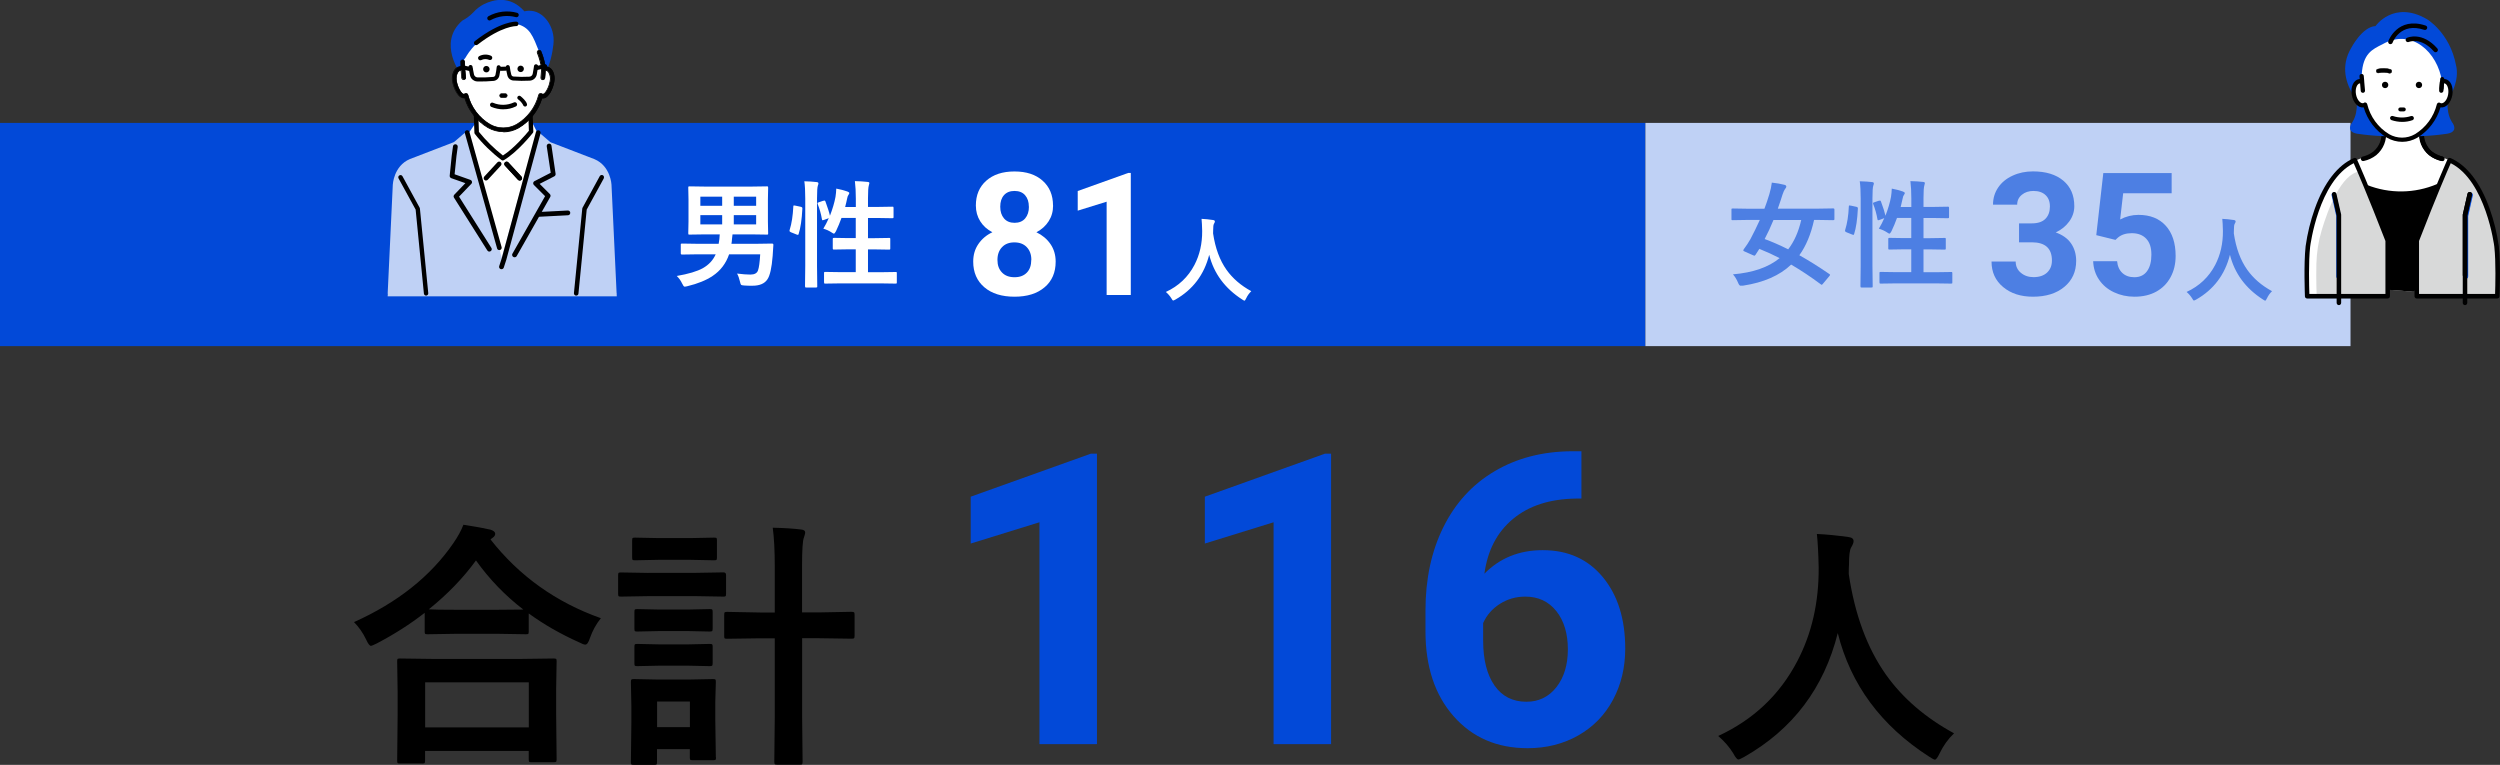 <?xml version="1.0" encoding="UTF-8"?>
<svg id="_レイヤー_2" data-name="レイヤー_2" xmlns="http://www.w3.org/2000/svg" viewBox="0 0 320.77 98.14">
  <rect x="0" y="0" width="320.77" height="98.14" fill="#333333" stroke="none"/>
  <defs>
    <style>
      .cls-1 {
        fill: #d8d9d9;
      }

      .cls-2 {
        fill: #4d7fe3;
      }

      .cls-3 {
        isolation: isolate;
      }

      .cls-4 {
        fill: #0249d8;
      }

      .cls-5 {
        fill: #fff;
      }

      .cls-6 {
        fill: #bfd1f5;
      }
    </style>
  </defs>
  <g id="_レイヤー_2-2" data-name="レイヤー_2">
    <g id="_40" class="cls-3">
      <g class="cls-3">
        <path d="M77.09,79.33c-.59.73-1.06,1.58-1.39,2.52-.18.57-.38.86-.6.86-.16,0-.43-.1-.79-.29-2.4-1.08-4.55-2.31-6.47-3.71v2.31c0,.17-.02.28-.06.31-.03.03-.13.05-.29.05l-3.74-.06h-5.15l-3.74.06c-.17,0-.28-.02-.32-.06-.03-.04-.05-.14-.05-.29v-2.4c-1.86,1.45-3.9,2.75-6.13,3.92-.44.22-.7.32-.76.32-.17,0-.38-.27-.63-.83-.41-.85-.93-1.59-1.55-2.22,5.59-2.51,9.84-5.89,12.75-10.13.58-.84,1.01-1.63,1.29-2.36,1.61.25,2.77.46,3.48.63.4.13.6.31.6.53,0,.19-.11.36-.32.5-.13.09-.22.16-.28.23,3.68,4.69,8.4,8.06,14.16,10.1ZM54.14,97.96h-2.82c-.17,0-.27-.02-.31-.06-.03-.04-.05-.14-.05-.29l.06-5.89v-2.86l-.06-4.01c0-.17.02-.28.06-.31s.14-.05.29-.05l4.55.06h10.62l4.53-.06c.19,0,.31.02.36.06.03.04.05.14.05.29l-.06,3.51v3.25l.06,5.84c0,.17-.03.27-.08.31-.04.03-.15.05-.31.05h-2.82c-.18,0-.29-.02-.32-.06s-.05-.14-.05-.29v-1.1h-13.3v1.26c0,.17-.03.28-.08.31-.04.03-.15.05-.32.05ZM54.55,87.55v5.78h13.3v-5.78h-13.3ZM55.02,78.18c.53.04,1.72.06,3.58.06h5.15l3.4-.03c-2.32-1.78-4.35-3.88-6.08-6.3-1.61,2.22-3.62,4.31-6.04,6.26Z"/>
        <path d="M83.2,73.5h6.08l3.56-.06c.22,0,.32.12.32.36v2.36c0,.18-.02.3-.07.34-.03.03-.12.05-.26.05l-3.56-.06h-6.08l-3.51.06c-.18,0-.29-.02-.32-.06-.03-.05-.05-.16-.05-.32v-2.36c0-.17.02-.27.06-.31.04-.03.15-.05.31-.05l3.51.06ZM91.87,97.18c0,.17-.02.28-.07.31-.04.03-.15.05-.31.05h-2.62c-.17,0-.28-.02-.31-.06-.03-.04-.05-.14-.05-.29v-1.07h-4.21v1.65c0,.18-.02.29-.06.32-.04.03-.15.05-.31.05h-2.57c-.19,0-.31-.02-.36-.06-.03-.04-.05-.15-.05-.31l.06-4.97v-2.19l-.06-3.11c0-.18.03-.29.08-.32.04-.03.15-.05.32-.05l3.01.06h4.08l3.04-.06c.18,0,.29.02.32.06.03.04.05.15.05.31l-.07,2.54v2.36l.07,4.77ZM84.47,69.04h4.14l2.99-.06c.19,0,.31.02.34.06.03.04.05.14.05.29v2.2c0,.17-.02.27-.06.31-.04.03-.15.05-.32.05l-2.99-.06h-4.14l-3.01.06c-.17,0-.27-.02-.31-.06-.03-.04-.05-.14-.05-.29v-2.2c0-.17.02-.28.06-.31s.14-.05.29-.05l3.01.06ZM84.59,78.21h3.67l2.78-.06c.19,0,.31.02.34.06.04.04.06.14.06.29v2.17c0,.17-.03.28-.08.31-.04.03-.15.05-.32.05l-2.78-.06h-3.67l-2.82.06c-.18,0-.29-.02-.32-.06s-.05-.14-.05-.29v-2.17c0-.17.02-.28.06-.31s.15-.05.31-.05l2.82.06ZM84.59,82.68h3.67l2.78-.06c.19,0,.31.02.34.06.04.04.06.14.06.29v2.14c0,.17-.03.28-.08.31-.04.03-.15.05-.32.05l-2.78-.06h-3.67l-2.82.06c-.18,0-.29-.02-.32-.06s-.05-.14-.05-.29v-2.14c0-.17.02-.27.06-.31.04-.03.15-.05.31-.05l2.82.06ZM88.52,90.01h-4.21v3.29h4.21v-3.29ZM99.14,67.71c1.48.03,2.69.11,3.64.23.36.03.53.16.53.37,0,.09-.02.2-.06.34-.05.16-.09.27-.1.32-.16.37-.24,1.59-.24,3.67v5.94h2.12l4.21-.08c.19,0,.31.03.36.08.03.04.05.15.05.32v2.69c0,.17-.03.27-.08.31-.04.03-.15.05-.32.05l-4.21-.06h-2.12v10.02l.06,5.79c0,.19-.02.31-.06.36-.03.03-.12.05-.26.05h-2.99c-.15,0-.24-.03-.27-.08-.03-.04-.05-.15-.05-.32l.06-5.76v-10.05h-1.86l-4.24.06c-.19,0-.31-.02-.34-.06-.03-.04-.05-.14-.05-.29v-2.69c0-.19.02-.31.07-.36.04-.03.15-.05.32-.05l4.24.08h1.86v-5.88c0-2.07-.09-3.74-.26-5Z"/>
        <path class="cls-4" d="M140.76,95.48h-7.39v-28.47l-8.82,2.73v-6.01l15.41-5.52h.79v37.26Z"/>
        <path class="cls-4" d="M170.79,95.48h-7.38v-28.47l-8.82,2.73v-6.01l15.41-5.52h.79v37.26Z"/>
        <path class="cls-4" d="M202.91,57.89v6.08h-.72c-3.34.05-6.03.92-8.06,2.61-2.04,1.69-3.26,4.03-3.67,7.03,1.98-2.01,4.47-3.02,7.49-3.02,3.24,0,5.81,1.16,7.72,3.48,1.91,2.32,2.86,5.37,2.86,9.15,0,2.42-.52,4.61-1.57,6.57-1.05,1.96-2.53,3.48-4.45,4.57-1.92,1.09-4.08,1.64-6.5,1.64-3.92,0-7.08-1.36-9.49-4.09-2.41-2.73-3.62-6.36-3.62-10.91v-2.66c0-4.04.76-7.6,2.29-10.69s3.71-5.49,6.57-7.18c2.85-1.69,6.16-2.55,9.93-2.57h1.23ZM195.7,76.55c-1.19,0-2.27.31-3.25.93s-1.69,1.44-2.15,2.46v2.24c0,2.47.49,4.39,1.46,5.78.97,1.39,2.33,2.08,4.09,2.08,1.58,0,2.87-.62,3.85-1.87.98-1.25,1.47-2.87,1.47-4.86s-.49-3.66-1.48-4.9c-.99-1.24-2.32-1.86-3.99-1.86Z"/>
        <path d="M250.72,94.09c-.76.72-1.38,1.59-1.86,2.59-.25.53-.45.79-.6.79-.11,0-.36-.14-.76-.4-6.15-3.96-10.05-9.24-11.7-15.84-1.77,7.05-5.77,12.34-11.99,15.88-.41.23-.66.34-.76.34-.16,0-.38-.26-.66-.79-.49-.8-1.13-1.54-1.93-2.23,4.52-2.09,7.9-5.29,10.15-9.6,1.86-3.55,2.77-7.55,2.74-12.01-.04-1.87-.12-3.3-.23-4.31,1.28.06,2.64.2,4.08.4.42.05.63.23.63.52,0,.21-.11.48-.32.83-.18.3-.27,1.04-.27,2.2-.02.26-.03.65-.03,1.18.77,5.2,2.36,9.51,4.77,12.92,2.15,3.02,5.07,5.54,8.76,7.54Z"/>
      </g>
    </g>
    <polygon class="cls-4" points="180.96 15.77 150.8 15.77 120.64 15.77 90.48 15.77 60.32 15.77 30.16 15.77 0 15.77 0 44.41 30.16 44.41 60.32 44.41 90.48 44.41 120.64 44.41 150.8 44.41 180.96 44.41 211.12 44.41 211.12 15.77 180.96 15.77"/>
    <g id="_24名">
      <g class="cls-3">
        <path class="cls-5" d="M135.12,26.37c0,.76-.19,1.43-.57,2.02-.38.59-.9,1.06-1.57,1.41.76.37,1.36.87,1.8,1.51.44.64.67,1.39.67,2.26,0,1.39-.47,2.49-1.42,3.29-.95.81-2.23,1.21-3.86,1.21s-2.92-.4-3.87-1.21c-.95-.81-1.43-1.91-1.43-3.29,0-.87.22-1.62.67-2.27.44-.64,1.04-1.15,1.79-1.5-.67-.35-1.19-.82-1.56-1.41s-.56-1.26-.56-2.02c0-1.33.44-2.39,1.33-3.18.89-.79,2.09-1.19,3.62-1.19s2.72.39,3.61,1.18c.89.79,1.34,1.85,1.34,3.2ZM132.33,33.34c0-.68-.2-1.22-.59-1.63-.39-.41-.92-.61-1.59-.61s-1.19.2-1.58.61c-.39.41-.59.95-.59,1.64s.19,1.2.58,1.61.92.61,1.61.61,1.2-.2,1.58-.59c.38-.39.57-.94.57-1.63ZM132.01,26.52c0-.61-.16-1.1-.48-1.47-.32-.37-.78-.55-1.36-.55s-1.03.18-1.35.54-.48.85-.48,1.48.16,1.12.48,1.5.78.57,1.36.57,1.04-.19,1.36-.57c.32-.38.48-.88.48-1.5Z"/>
        <path class="cls-5" d="M145.09,37.85h-3.1v-11.97l-3.71,1.15v-2.52l6.48-2.32h.33v15.66Z"/>
        <path class="cls-5" d="M160.56,37.35c-.27.26-.5.57-.67.94-.09.19-.16.29-.22.29-.04,0-.13-.05-.28-.15-2.23-1.43-3.64-3.35-4.24-5.74-.64,2.55-2.09,4.47-4.34,5.75-.15.08-.24.12-.28.12-.06,0-.14-.1-.24-.29-.18-.29-.41-.56-.7-.81,1.64-.76,2.86-1.92,3.67-3.47.67-1.29,1-2.73.99-4.35-.02-.68-.04-1.2-.08-1.56.46.02.96.07,1.48.15.15.02.23.08.23.19,0,.07-.04.17-.12.3-.07.11-.1.38-.1.8,0,.09-.01.24-.01.43.28,1.88.85,3.44,1.73,4.68.78,1.09,1.83,2,3.17,2.73Z"/>
      </g>
    </g>
    <polygon class="cls-6" points="271.43 15.77 241.28 15.77 211.12 15.77 211.12 44.41 241.28 44.41 271.43 44.41 301.59 44.41 301.59 15.77 271.43 15.77"/>
    <g id="_24名-2" data-name="_24名">
      <g class="cls-3">
        <path class="cls-2" d="M259.05,28.66h1.65c.79,0,1.37-.2,1.75-.59.38-.39.57-.92.57-1.57s-.19-1.12-.56-1.47-.89-.53-1.55-.53c-.59,0-1.09.16-1.49.49-.4.33-.6.75-.6,1.27h-3.1c0-.82.22-1.55.66-2.2.44-.65,1.06-1.16,1.85-1.52.79-.37,1.66-.55,2.62-.55,1.65,0,2.95.4,3.89,1.19.94.79,1.41,1.88,1.41,3.27,0,.72-.22,1.38-.66,1.98-.44.6-1.01,1.06-1.72,1.39.88.32,1.54.79,1.97,1.42.43.63.65,1.38.65,2.23,0,1.39-.51,2.5-1.52,3.34-1.01.84-2.35,1.26-4.02,1.26-1.56,0-2.84-.41-3.83-1.24-.99-.82-1.49-1.91-1.49-3.27h3.1c0,.59.22,1.07.66,1.44s.98.56,1.63.56c.74,0,1.32-.2,1.73-.58.42-.39.63-.91.63-1.55,0-1.56-.86-2.34-2.58-2.34h-1.64v-2.43Z"/>
        <path class="cls-2" d="M268.97,30.16l.9-7.95h8.77v2.59h-6.22l-.39,3.36c.74-.39,1.52-.59,2.35-.59,1.49,0,2.66.46,3.5,1.39.84.92,1.27,2.22,1.27,3.88,0,1.01-.21,1.91-.64,2.71-.43.8-1.04,1.42-1.83,1.86-.79.44-1.73.66-2.81.66-.95,0-1.82-.19-2.63-.57-.81-.38-1.45-.92-1.92-1.62-.47-.69-.72-1.49-.75-2.37h3.07c.06.65.29,1.16.68,1.52.39.36.9.54,1.53.54.7,0,1.24-.25,1.62-.76.38-.51.57-1.22.57-2.14s-.22-1.57-.66-2.04c-.44-.47-1.06-.71-1.86-.71-.74,0-1.34.19-1.79.58l-.3.28-2.47-.61Z"/>
        <path class="cls-2" d="M291.53,37.35c-.27.26-.5.57-.67.94-.09.19-.16.29-.22.29-.04,0-.13-.05-.28-.15-2.23-1.43-3.64-3.35-4.24-5.74-.64,2.55-2.09,4.47-4.34,5.75-.15.08-.24.12-.28.12-.06,0-.14-.1-.24-.29-.18-.29-.41-.56-.7-.81,1.64-.76,2.86-1.92,3.67-3.47.67-1.29,1-2.73.99-4.35-.02-.68-.04-1.2-.08-1.56.46.02.96.07,1.48.15.15.02.23.08.23.19,0,.07-.04.17-.12.3-.07.11-.1.38-.1.8,0,.09-.01.24-.01.43.28,1.88.85,3.44,1.73,4.68.78,1.09,1.83,2,3.17,2.73Z"/>
      </g>
    </g>
    <g>
      <path class="cls-5" d="M97.54,32.63h-3.99c-.4,1.17-1.1,2.1-2.12,2.78-.82.55-1.9.99-3.23,1.31-.16.04-.27.06-.36.06s-.19-.13-.31-.39c-.19-.4-.42-.72-.7-.98,1.5-.26,2.61-.59,3.35-1,.76-.43,1.31-1.02,1.65-1.78h-2.35l-1.97.03c-.11,0-.16-.05-.16-.15v-1.1c0-.08,0-.12.03-.14.02-.01.06-.02.13-.02l1.97.03h2.73c.08-.4.12-.8.14-1.21h-1.8l-2.07.03c-.08,0-.13,0-.15-.03-.01-.02-.02-.07-.02-.14l.03-1.51v-2.83l-.03-1.51c0-.08,0-.13.03-.15.02-.01.07-.02.14-.02l2.07.03h5.78l2.06-.03c.08,0,.13,0,.15.03.01.02.02.07.02.14l-.03,1.51v2.83l.03,1.51c0,.08,0,.13-.03.15s-.07.02-.14.02l-2.06-.03h-2.34c-.01.07-.04.27-.07.6,0,.16-.03.36-.07.61h3.2l2-.03c.12,0,.18.05.18.15,0,.01,0,.03,0,.04l-.09,1.39c-.12,1.55-.35,2.55-.68,3.02-.36.54-1,.81-1.91.81-.43,0-.78,0-1.07-.03-.22-.01-.36-.05-.4-.1-.04-.05-.09-.18-.14-.41-.09-.4-.21-.74-.37-1.02.72.09,1.29.13,1.71.13.53,0,.86-.18.98-.54.13-.35.22-1.04.28-2.05ZM89.86,26.41h2.8v-1.18h-2.8v1.18ZM89.86,28.79h2.8v-1.19h-2.8v1.19ZM97.02,25.23h-2.87v1.18h2.87v-1.18ZM97.02,28.79v-1.19h-2.87v1.19h2.87Z"/>
      <path class="cls-5" d="M102.03,26.38l.7.15c.14.03.22.09.22.18v.06c-.07,1.4-.23,2.48-.48,3.26-.02.07-.05.11-.09.11-.01,0-.07-.01-.15-.04l-.75-.3c-.12-.05-.18-.11-.18-.19,0-.02,0-.06.02-.11.26-.82.41-1.82.47-3.02,0-.08.02-.12.07-.12.02,0,.08,0,.17.03ZM103.21,23.26c.6.01,1.12.05,1.56.1.16.01.24.07.24.17,0,.07-.02.17-.07.28-.07.18-.11.73-.11,1.65v8.65l.03,2.6c0,.09,0,.14-.03.16-.02.01-.07.02-.14.02h-1.23c-.08,0-.13-.01-.15-.04-.01-.02-.02-.07-.02-.15l.03-2.59v-8.62c0-.95-.04-1.7-.12-2.25ZM105.65,25.77c.06-.02.1-.04.13-.04.05,0,.1.04.13.12.29.8.49,1.41.58,1.83.33-.86.57-1.66.71-2.41.05-.34.09-.7.1-1.07.5.09.98.22,1.42.37.17.06.25.13.25.21,0,.06-.03.13-.09.2-.09.12-.15.27-.18.47-.08.37-.16.74-.26,1.11h1.37v-1.07c0-.85-.04-1.6-.12-2.25.63.01,1.17.05,1.62.1.16.01.24.07.24.15,0,.02-.02.12-.07.3-.07.2-.11.75-.11,1.65v1.11h1.25l1.86-.03c.08,0,.13,0,.15.03.01.02.02.07.02.14v1.15c0,.08-.01.12-.04.14-.01.01-.06.02-.13.02l-1.86-.03h-1.25v2.59h.81l1.89-.03c.08,0,.12,0,.14.03s.02.07.02.14v1.16c0,.08,0,.12-.03.14-.02.02-.06.03-.13.03l-1.89-.03h-.81v2.93h1.5l2.03-.03c.08,0,.13,0,.15.03s.02.06.02.13v1.15c0,.09,0,.14-.03.16-.02.01-.07.02-.14.02l-2.03-.03h-4.94l-2.04.03c-.08,0-.12-.01-.14-.04-.01-.02-.02-.07-.02-.15v-1.15c0-.07,0-.12.03-.13.02-.02.06-.03.13-.03l2.04.03h1.87v-2.93h-.89l-1.89.03c-.08,0-.12,0-.14-.03-.02-.02-.03-.06-.03-.14v-1.16c0-.08.01-.13.04-.15.01-.01.06-.02.13-.02l1.89.03h.89v-2.59h-1.83c-.2.57-.44,1.14-.71,1.71-.11.21-.2.31-.27.31-.04,0-.13-.05-.28-.15-.33-.22-.69-.38-1.07-.49.25-.4.48-.85.7-1.35l-.62.23c-.09.03-.15.04-.17.04-.05,0-.08-.05-.09-.14-.12-.69-.3-1.33-.54-1.93-.02-.06-.03-.1-.03-.12,0-.05.06-.09.18-.12l.58-.2Z"/>
    </g>
    <g>
      <path class="cls-2" d="M222.36,35.2c2.57-.22,4.56-.91,5.98-2.08-.79-.41-1.66-.81-2.6-1.19-.2.32-.37.57-.49.76-.06.08-.11.12-.15.12-.03,0-.08-.02-.17-.06l-1.08-.48c-.12-.04-.17-.09-.17-.15,0-.03.02-.08.06-.14.33-.44.61-.87.85-1.29.42-.79.82-1.61,1.21-2.47h-1.61l-1.86.03c-.08,0-.13,0-.15-.03s-.02-.06-.02-.13v-1.17c0-.08,0-.13.03-.15.02-.01.07-.02.14-.02l1.86.03h2.2c.22-.56.43-1.19.64-1.89.15-.5.25-.99.31-1.46.59.06,1.13.16,1.61.28.17.04.25.12.25.25,0,.07-.06.17-.17.3-.09.11-.19.34-.31.68-.15.48-.35,1.09-.61,1.83h5.22l1.86-.03c.09,0,.14.01.15.04.02.02.03.07.03.14v1.17c0,.08-.01.12-.04.14-.02.01-.07.02-.14.02l-1.86-.03h-.57c-.4,1.83-1.03,3.34-1.89,4.53,1.12.62,2.41,1.42,3.85,2.41.06.04.09.08.09.11s-.03.09-.1.17l-.79.94c-.08.11-.14.16-.18.16-.03,0-.08-.02-.13-.07-1.28-.95-2.54-1.79-3.79-2.52-1.47,1.4-3.53,2.3-6.16,2.7-.1,0-.21.01-.33.01s-.22-.13-.33-.4c-.18-.43-.4-.78-.65-1.06ZM226.42,30.67c.93.34,1.94.78,3.02,1.32.77-1,1.33-2.26,1.67-3.76h-3.56c-.35.86-.73,1.68-1.13,2.44Z"/>
      <path class="cls-2" d="M237.46,26.38l.7.15c.15.03.22.09.22.18v.06c-.07,1.4-.23,2.48-.48,3.26-.02.07-.05.11-.09.11-.01,0-.07-.01-.15-.04l-.75-.3c-.12-.05-.18-.11-.18-.19,0-.02,0-.06.02-.11.26-.82.42-1.82.47-3.02,0-.08.02-.12.07-.12.02,0,.08,0,.17.03ZM238.63,23.26c.6.01,1.12.05,1.56.1.16.01.24.07.24.17,0,.07-.02.17-.07.28-.07.18-.11.73-.11,1.65v8.65l.03,2.6c0,.09,0,.14-.03.16-.02.01-.06.02-.14.02h-1.23c-.08,0-.13-.01-.15-.04-.01-.02-.02-.07-.02-.15l.03-2.59v-8.62c0-.95-.04-1.7-.12-2.25ZM241.08,25.77c.06-.02.1-.04.13-.04.05,0,.1.04.13.12.3.8.49,1.41.58,1.83.33-.86.57-1.66.71-2.41.05-.34.09-.7.1-1.07.5.09.98.22,1.42.37.17.06.25.13.25.21,0,.06-.03.13-.09.2-.09.12-.15.27-.18.47-.08.37-.17.74-.26,1.11h1.37v-1.07c0-.85-.04-1.6-.12-2.25.63.01,1.17.05,1.62.1.16.01.24.07.24.15,0,.02-.02.12-.07.3-.07.2-.11.75-.11,1.65v1.11h1.25l1.86-.03c.08,0,.13,0,.15.03.01.02.02.07.02.14v1.15c0,.08-.01.12-.04.14-.01.01-.06.02-.13.02l-1.86-.03h-1.25v2.59h.81l1.89-.03c.08,0,.12,0,.14.03s.02.07.02.14v1.16c0,.08,0,.12-.03.14s-.06.03-.13.03l-1.89-.03h-.81v2.93h1.5l2.04-.03c.08,0,.13,0,.14.03s.02.06.02.13v1.15c0,.09,0,.14-.03.16-.02.01-.07.02-.14.02l-2.04-.03h-4.94l-2.04.03c-.08,0-.12-.01-.14-.04-.01-.02-.02-.07-.02-.15v-1.15c0-.07,0-.12.03-.13.02-.02.06-.03.13-.03l2.04.03h1.88v-2.93h-.89l-1.89.03c-.08,0-.12,0-.14-.03-.02-.02-.03-.06-.03-.14v-1.16c0-.08.01-.13.04-.15.01-.01.06-.02.13-.02l1.89.03h.89v-2.59h-1.83c-.2.57-.44,1.14-.71,1.71-.11.21-.2.31-.27.31-.04,0-.13-.05-.28-.15-.33-.22-.69-.38-1.07-.49.25-.4.48-.85.7-1.35l-.62.23c-.09.03-.15.04-.17.04-.05,0-.08-.05-.09-.14-.12-.69-.3-1.33-.54-1.93-.02-.06-.03-.1-.03-.12,0-.05.06-.09.18-.12l.58-.2Z"/>
    </g>
    <g>
      <path id="_パス_68656" data-name="パス_68656" class="cls-5" d="M314.3,20.55s-2.2-.8-2.49-1.04c-.16-.13-.32-.27-.46-.42-.39-.41-.62-.96-.64-1.53l-.05-1.18.75-2.11h-6.25l.75,2.11-.05,1.18c-.02.57-.24,1.11-.64,1.53-.15.15-.3.29-.46.42-.29.24-3.01,1.27-3.01,1.27,0,0,.61,16.01,2.77,16.26l3.67.26c.12,0,.75.09.87.09.12,0,1.63-.17,1.75-.17l2.8-.17c2.16-.25.69-16.49.69-16.49"/>
      <path id="_パス_68657" data-name="パス_68657" d="M314.3,20.55s-1.54,3.65-1.84,3.42l-1.71.59c-1.79.42-3.65.42-5.43,0l-1.59-.39-1.73-3.22s.36,15.85,2.52,16.1l3.67.26c.12,0,.75.09.87.09.12,0,1.63-.17,1.75-.17l2.8-.17c2.16-.25.69-16.49.69-16.49"/>
      <path id="_パス_68658" data-name="パス_68658" d="M303.21,20.67c-.16,0-.29-.13-.29-.29,0-.14.1-.26.23-.29.49-.11.96-.33,1.36-.64,0,0,.01,0,.02-.01.76-.65,1.14-1.63,1.02-2.61,0-.16.12-.3.28-.31.15,0,.29.11.31.26.14,1.19-.33,2.36-1.25,3.13-.47.37-1.02.62-1.6.75-.02,0-.04,0-.06,0"/>
      <path id="_パス_68659" data-name="パス_68659" d="M313.38,20.67s-.04,0-.07,0c-.58-.13-1.13-.39-1.6-.75-.92-.77-1.39-1.94-1.25-3.13.02-.16.16-.28.32-.26.15.02.27.15.26.31-.12.99.26,1.97,1.02,2.61,0,0,.01,0,.02.01.4.31.87.52,1.36.64.16.04.26.19.22.35-.03.13-.15.23-.29.23"/>
      <path id="_パス_68660" data-name="パス_68660" d="M316.39,35.77c-.16,0-.29-.13-.29-.29v-7.78s0-.04,0-.06l.61-2.71c.04-.16.2-.25.36-.21.15.04.25.19.22.34l-.6,2.68v7.75c0,.16-.13.29-.29.29h0"/>
      <path id="_パス_68661" data-name="パス_68661" class="cls-5" d="M306.36,38.01h-10.33s-.17-4.02.09-6.38c0,0,1.08-8.92,6.03-11.07,0,0,1.41,3.09,4.22,10.32v7.14Z"/>
      <path id="_パス_68662" data-name="パス_68662" class="cls-1" d="M306.36,38.01h-9.11s-.09-2.11-.04-4.16c.04-1.46.26-2.9.68-4.3.82-2.75,2.52-7.27,4.89-7.55,0,0,.77,1.64,3.58,8.87v7.14Z"/>
      <path id="_パス_68663" data-name="パス_68663" d="M306.36,38.3h-10.33c-.16,0-.29-.12-.29-.28,0-.17-.17-4.07.09-6.43.23-1.63.62-3.24,1.17-4.79,1.19-3.35,2.93-5.6,5.03-6.52.15-.06.32,0,.38.15.01.03,1.45,3.18,4.22,10.33.01.03.02.07.02.11v7.14c0,.16-.13.29-.29.29M296.31,37.71h9.76v-6.79c-2.3-5.93-3.67-9.08-4.07-9.98-4.52,2.26-5.58,10.63-5.59,10.72-.22,1.95-.13,5.1-.1,6.05"/>
      <path id="_パス_68664" data-name="パス_68664" class="cls-4" d="M300.05,35.77c-.16,0-.29-.13-.29-.29v-7.75l-.6-2.68c-.03-.16.07-.31.23-.35.15-.03.3.06.34.22l.61,2.71s0,.04,0,.06v7.78c0,.16-.13.29-.29.29h0"/>
      <path id="_パス_68665" data-name="パス_68665" class="cls-5" d="M310.08,38.01h10.33s.17-4.02-.09-6.38c0,0-1.08-8.92-6.03-11.07,0,0-1.41,3.09-4.22,10.32v7.14Z"/>
      <path id="_パス_68666" data-name="パス_68666" class="cls-1" d="M310.08,38.01h10.33s.17-4.02-.09-6.38c0,0-1.08-8.92-6.03-11.07,0,0-1.41,3.09-4.22,10.32v7.14Z"/>
      <path id="_パス_68667" data-name="パス_68667" d="M320.42,38.3h-10.33c-.16,0-.29-.13-.29-.29v-7.14s0-.07.02-.11c2.78-7.15,4.21-10.3,4.22-10.33.07-.15.24-.21.38-.15,2.1.91,3.84,3.17,5.03,6.52.55,1.55.94,3.16,1.17,4.79.26,2.36.1,6.26.09,6.43,0,.16-.14.28-.29.28M310.38,37.71h9.76c.03-.95.12-4.1-.1-6.06,0-.08-1.08-8.45-5.59-10.71-.4.9-1.77,4.05-4.07,9.98v6.79Z"/>
      <path id="_パス_68668" data-name="パス_68668" class="cls-4" d="M316.39,35.77c-.16,0-.29-.13-.29-.29v-7.78s0-.04,0-.06l.61-2.71c.04-.16.2-.25.36-.21.15.04.25.19.22.34l-.6,2.68v7.75c0,.16-.13.29-.29.29h0"/>
      <path id="_パス_68669" data-name="パス_68669" d="M312.99,23.49c-.1.04-.2.09-.3.13-2.87,1.22-6.11,1.26-9.01.1l.05.65c.61.22,1.23.4,1.86.53.81.16,1.63.25,2.45.25,1.7,0,3.39-.35,4.95-1.02v-.64Z"/>
      <path id="_パス_68670" data-name="パス_68670" d="M313.29,20.65s-.04,0-.06,0c-.58-.13-1.12-.38-1.59-.75-.91-.76-1.37-1.92-1.24-3.1.01-.16.15-.28.31-.27s.28.15.27.31c0,0,0,0,0,0-.12.98.26,1.95,1.01,2.59,0,0,.01,0,.02.01.4.3.86.52,1.35.63.16.04.25.19.22.35-.03.13-.15.23-.28.23"/>
      <path id="_パス_68671" data-name="パス_68671" d="M316.28,35.59c-.16,0-.29-.13-.29-.29v-7.7s0-.04,0-.06l.61-2.68c.04-.16.19-.26.35-.22.16.04.26.19.22.35h0l-.6,2.65v7.67c0,.16-.13.29-.29.29h0"/>
      <path id="_パス_68672" data-name="パス_68672" d="M300.1,39.15c-.16,0-.29-.13-.29-.29h0v-11.22l-.6-2.65c-.04-.16.06-.31.22-.35.16-.04.31.06.35.22h0l.61,2.68s0,.04,0,.06v11.26c0,.16-.13.29-.29.29h0"/>
      <path id="_パス_68673" data-name="パス_68673" d="M316.28,39.15c.16,0,.29-.13.29-.29h0v-11.22l.6-2.65c.04-.16-.06-.31-.22-.35-.16-.04-.31.06-.35.22h0l-.61,2.68s0,.04,0,.06v11.26c0,.16.13.29.29.29h0"/>
      <path id="_パス_68674" data-name="パス_68674" class="cls-4" d="M302.28,12.08s.49,2.06-.43,3.56c0,0-1.16,1.39.92,1.56,0,0,3.35.52,6.42.17l-.58-4.34-6.33-.96Z"/>
      <path id="_パス_68675" data-name="パス_68675" class="cls-4" d="M314.16,12.08s-.49,2.06.43,3.56c0,0,1.16,1.39-.92,1.56,0,0-3.35.52-6.42.17l.58-4.34,6.33-.96Z"/>
      <path id="_パス_68676" data-name="パス_68676" class="cls-4" d="M304.79,3.35s2.32-3.36,6.59-.9c0,0,2.97,1.74,3.75,5.94,0,0,1.29,4.07-4.91,7.69l-5.62-.97s-5.75-4.2-2.91-8.98c0,0,1.42-2.71,3.1-2.78"/>
      <path id="_パス_68677" data-name="パス_68677" class="cls-5" d="M313.69,10.42c-.12-.02-.25,0-.36.05-.55-3.79-3.93-6.91-7.64-4.79-1.32.66-2.5,1.19-2.66,3.87l.04.92c-.11-.05-.24-.07-.37-.05-.53.09-.84.85-.7,1.7s.69,1.47,1.22,1.38c.08-.01.16-.05.23-.09.41,1.67,1.46,3.12,2.93,4.02,1.12.65,2.5.65,3.62,0,1.47-.9,2.52-2.34,2.93-4.02.07.05.15.08.23.09.53.09,1.07-.53,1.22-1.38s-.17-1.62-.7-1.7"/>
      <path id="_パス_68678" data-name="パス_68678" d="M313.74,10.15c-.06,0-.11-.01-.17-.01l-.52.34-.09,1.13c-.01.15.1.29.25.3h.02c.14,0,.26-.11.28-.25l.08-.96s.04,0,.06,0c.32.05.59.64.47,1.39s-.57,1.21-.9,1.16c-.05,0-.09-.03-.13-.05-.13-.08-.3-.04-.38.09-.02.03-.03.05-.04.08-.39,1.6-1.4,2.98-2.8,3.84-1.03.6-2.3.6-3.34,0-1.41-.86-2.41-2.24-2.8-3.85-.04-.15-.19-.24-.33-.21-.03,0-.06.02-.08.04-.04.03-.08.04-.13.05-.32.05-.77-.41-.9-1.15s.15-1.33.47-1.39c.02,0,.04,0,.06,0l.08.96c.01.14.13.25.28.25h.02c.15-.01.27-.15.25-.3l-.1-1.13v-.06s-.06-.68-.06-.68c-.01-.15-.15-.27-.3-.25-.15.01-.27.15-.25.3,0,0,0,0,0,0l.03.35s-.07,0-.1.01c-.69.12-1.1,1.01-.92,2.02.17,1.02.85,1.72,1.53,1.61.47,1.62,1.53,3.01,2.97,3.88.6.35,1.28.54,1.98.54.68,0,1.35-.19,1.93-.53h0c1.44-.88,2.5-2.27,2.97-3.89.69.11,1.36-.59,1.53-1.61s-.23-1.91-.92-2.02"/>
      <path id="_パス_68679" data-name="パス_68679" d="M310.78,10.9c0,.23-.18.41-.41.41s-.41-.18-.41-.41.18-.41.41-.41.41.18.41.41h0"/>
      <path id="_パス_68680" data-name="パス_68680" d="M306.44,10.9c0,.23-.18.41-.41.41s-.41-.18-.41-.41.18-.41.41-.41c.23,0,.41.18.41.41"/>
      <path id="_パス_68681" data-name="パス_68681" d="M306.63,9.4s-.05,0-.08-.01c-.44-.12-.91-.13-1.35-.03-.13.03-.27-.05-.3-.19-.03-.13.05-.26.17-.3.54-.13,1.1-.12,1.63.03.13.04.2.18.16.32-.03.1-.13.17-.24.17"/>
      <path id="_パス_68682" data-name="パス_68682" d="M306.63,9.42s-.06,0-.08-.01c-.44-.12-.9-.13-1.34-.03-.15.04-.3-.05-.34-.2s.05-.3.2-.34c.54-.13,1.11-.12,1.65.03.15.05.23.2.18.35-.04.12-.14.2-.27.2M305.8,9.25c.26,0,.51.03.76.1.12.04.24-.03.28-.14.04-.12-.03-.24-.14-.28-.53-.15-1.08-.16-1.62-.03-.12.03-.19.15-.16.27.03.12.15.19.27.16h0c.2-.05.4-.08.61-.08"/>
      <path id="_パス_68683" data-name="パス_68683" d="M308.43,13.79h-.46c-.14,0-.25.11-.25.25s.11.25.25.25h.46c.14,0,.25-.11.25-.25s-.11-.25-.25-.25"/>
      <path id="_パス_68684" data-name="パス_68684" d="M309.35,14.89c-.75.25-1.56.25-2.31,0-.14-.05-.3.02-.36.16-.05.14.02.3.16.36.45.15.92.23,1.39.23.45,0,.89-.07,1.31-.22.14-.05.22-.21.16-.36s-.21-.22-.36-.16"/>
      <path id="_パス_68685" data-name="パス_68685" d="M313.26,11.62c.14,0,.25-.11.26-.24l.1-1.22c.01-.14-.1-.27-.24-.28-.14-.01-.27.1-.28.24h0l-.1,1.22c-.01.14.1.27.24.28h.02"/>
      <path id="_パス_68686" data-name="パス_68686" d="M306.71,5.67c-.16,0-.29-.13-.29-.29,0-.03,0-.07.02-.1.01-.03,1.18-3.2,4.79-2,.15.05.24.21.19.36-.05.15-.21.24-.36.19,0,0,0,0-.01,0-3.06-1.02-4.02,1.53-4.06,1.64-.04.12-.15.19-.27.19"/>
      <path id="_パス_68687" data-name="パス_68687" d="M312.52,6.71c-.08,0-.16-.04-.22-.1-1.66-1.9-3.2-1.23-3.22-1.23-.14.07-.32,0-.39-.14-.07-.14,0-.32.14-.39,0,0,0,0,.01,0,.08-.04,1.95-.84,3.89,1.37.11.12.09.3-.03.41-.05.05-.12.07-.19.07"/>
    </g>
    <g>
      <path id="_パス_68688" data-name="パス_68688" class="cls-4" d="M66.27,6.41s-5.44-.69-6.52,2.71l.05.38-.65.05s-3.08-4.05.16-6.9c.54-.28,1.02-.65,1.44-1.08.37-.42.83-.77,1.33-1.03,1.24-.61,3.38-1.16,5.21.92,0,0,1.6-.54,2.89,1.14.66.88.96,1.99.83,3.08-.12,1.08-.42,2.65-1.15,3.9l-1.59-.36-2.01-2.82Z"/>
      <path id="_パス_68689" data-name="パス_68689" class="cls-6" d="M79.12,37.75s0-.03,0-.04l-.66-14.01s-.1-2.4-2.19-3.28l-5.64-2.17h0s.02-.02.02-.02h-.05s-1.55-1.33-1.55-1.33l-4.62.41-4.62-.41-1.55,1.32h-.05s.02.02.02.02h0s-5.64,2.17-5.64,2.17c-2.08.88-2.19,3.28-2.19,3.28l-.66,14.01s0,.03,0,.04c0,.03,0,.04,0,0,.02-.07.02-.14.02-.21,0,.04,0,.11,0,.21,0,.08,0,.17-.02.28h29.4c0-.11-.01-.2-.02-.28,0-.11,0-.17,0-.21,0,.07,0,.14.02.21,0,.04,0,.03,0,0"/>
      <path id="_パス_68690" data-name="パス_68690" class="cls-5" d="M64.22,15.94l-3.12-.28-.86,1.27,4.12,16.12,4.54-16.12-.5-.99h-4.18Z"/>
      <path id="_パス_68691" data-name="パス_68691" class="cls-5" d="M61.16,17.02l-.15-4.23h6.99l.15,4.08s-1.89,2.41-3.64,3.42c-1.25-.95-2.38-2.05-3.35-3.28"/>
      <path id="_パス_68692" data-name="パス_68692" d="M64.51,20.59c-.06,0-.12-.02-.17-.06-1.27-.96-2.42-2.08-3.41-3.34-.04-.05-.06-.11-.06-.17l-.15-4.22c0-.16.12-.3.28-.3,0,0,0,0,0,0h6.99c.16,0,.29.13.29.28l.15,4.08c0,.07-.02.14-.06.19-.08.1-1.95,2.46-3.72,3.5-.04.03-.1.04-.15.04M61.45,16.92c.91,1.12,1.94,2.14,3.08,3.03,1.45-.92,2.99-2.76,3.33-3.17l-.13-3.69h-6.41l.13,3.83Z"/>
      <path id="_パス_68693" data-name="パス_68693" class="cls-5" d="M66.24,3.06c1.77.42,2.13,1.56,2.95,3.61h0c.07.17.25.77.39,1.31.08.28.14.56.18.85.12-.05.24-.07.37-.05.53.09.85.84.7,1.67s-.7,1.95-1.23,1.86c-.08-.01-.16-.05-.23-.09-.42,1.66-1.49,3.08-2.96,3.94-1.14.63-2.52.63-3.66,0-1.47-.87-2.54-2.29-2.96-3.94-.07.05-.15.08-.23.09-.53.09-1.08-1.02-1.23-1.86s.17-1.59.7-1.67c.13-.02.25,0,.37.05l.17-1.31c.04.4.54-1.55,3.04-3,1.1-.72,2.34-1.21,3.64-1.46"/>
      <path id="_パス_68694" data-name="パス_68694" d="M70.18,8.54c-.06-.01-.13-.01-.19,0-.1-.67-.29-1.33-.55-1.96-.06-.13-.2-.18-.33-.13-.13.05-.19.19-.14.31,0,0,0,0,0,0,.28.66.46,1.36.55,2.07l-.09,1.11c0,.14.09.26.23.27,0,0,0,0,0,0h.02c.13,0,.24-.1.25-.23l.08-.96s.06,0,.09,0c.34.06.63.64.5,1.39-.15.87-.67,1.7-.94,1.66-.05,0-.1-.03-.14-.06-.07-.04-.16-.05-.23-.02-.07.03-.13.09-.15.17-.4,1.59-1.43,2.95-2.84,3.79-1.06.6-2.35.6-3.4,0-1.42-.83-2.44-2.2-2.84-3.79-.02-.08-.08-.14-.15-.17-.08-.03-.16-.02-.23.02-.04.03-.09.05-.14.06-.26.04-.79-.78-.94-1.66-.13-.75.16-1.33.5-1.39.03,0,.06,0,.09,0l.08.96c.01.13.12.23.25.23h.02c.14,0,.24-.13.23-.26,0,0,0,0,0,0l-.1-1.13-.04-.9c-.01-.14-.13-.24-.27-.23-.13.01-.24.12-.23.26l.03.59s-.1,0-.14.01c-.68.11-1.08.97-.91,1.96.14.78.72,2.19,1.52,2.06h.02c.48,1.6,1.55,2.97,3,3.82.6.34,1.29.52,1.98.52.68,0,1.35-.18,1.95-.52,1.45-.85,2.52-2.22,3-3.82h.02s.07.01.1.01c.75,0,1.29-1.32,1.42-2.07.17-.99-.23-1.85-.91-1.96"/>
      <path id="_パス_68695" data-name="パス_68695" d="M64.6,16.95c-.7,0-1.4-.18-2.01-.53-1.44-.85-2.52-2.21-3-3.81-.82.11-1.42-1.31-1.56-2.1-.12-.54-.02-1.1.27-1.57.16-.23.4-.39.68-.44.03,0,.07,0,.1-.01l-.03-.54c0-.08.02-.15.08-.21.05-.06.13-.09.21-.1.16,0,.3.11.31.28l.04.9.1,1.13c0,.08-.02.15-.07.21-.05.06-.13.1-.21.11h-.02c-.15,0-.28-.12-.3-.27l-.08-.92s-.03,0-.04,0c-.12.03-.22.1-.28.2-.2.34-.26.75-.18,1.14.15.87.67,1.66.89,1.62.04,0,.09-.03.12-.05.08-.05.18-.06.27-.02.09.03.16.11.18.2.4,1.58,1.42,2.93,2.82,3.76,1.04.58,2.32.58,3.36,0,1.4-.83,2.42-2.18,2.82-3.76.02-.09.09-.17.18-.2.09-.04.19-.03.27.02.04.02.08.04.13.05.22.04.73-.75.88-1.62.09-.39.02-.79-.18-1.13-.06-.1-.16-.18-.28-.2-.01,0-.03,0-.04,0l-.08.92c-.02.17-.17.28-.33.27-.08,0-.15-.05-.2-.1-.05-.06-.07-.13-.07-.21l.09-1.11c-.09-.7-.27-1.39-.54-2.05-.03-.07-.03-.15,0-.22.03-.07.09-.13.16-.16.15-.06.32,0,.39.16.26.62.44,1.26.55,1.93.05,0,.11,0,.16.01h0c.28.05.52.21.68.44.29.47.39,1.03.27,1.57-.11.66-.64,2.11-1.46,2.11-.03,0-.06,0-.09,0-.49,1.6-1.57,2.96-3.01,3.81-.6.34-1.28.52-1.97.52M59.62,12.51s.04.01.04.03c.48,1.6,1.54,2.95,2.98,3.79.6.34,1.27.52,1.96.52.67,0,1.34-.18,1.92-.51,1.44-.84,2.5-2.2,2.98-3.8,0-.02.03-.04.05-.03h.02s.06.01.1.01c.72,0,1.25-1.32,1.37-2.03.11-.51.02-1.05-.26-1.5-.14-.21-.36-.36-.62-.41-.06,0-.12-.01-.18,0-.02,0-.05-.02-.05-.04-.1-.67-.29-1.32-.55-1.94-.05-.1-.17-.15-.27-.11-.05.02-.09.06-.11.11-.02.05-.02.1,0,.15.28.66.47,1.36.55,2.08l-.09,1.12c0,.05.01.1.05.14.04.04.09.07.14.07,0,0,.01,0,.02,0,.11,0,.2-.08.21-.18l.08-.96s.02-.04.04-.04c.03,0,.07,0,.1,0,.14.03.26.12.34.24.22.36.29.79.19,1.2-.15.84-.67,1.75-.99,1.7-.06-.01-.11-.03-.16-.06-.06-.03-.13-.04-.19-.02-.06.02-.11.08-.12.14-.41,1.6-1.44,2.98-2.86,3.82-1.07.6-2.38.6-3.45,0-1.43-.84-2.46-2.21-2.87-3.81-.02-.06-.06-.12-.12-.14-.06-.02-.13-.02-.19.02-.05.03-.1.05-.16.06-.32.05-.84-.85-.99-1.7-.09-.41-.02-.84.19-1.2.08-.12.2-.21.34-.24.03,0,.07,0,.1,0,.02,0,.04.02.04.04l.08.96c.01.11.11.19.22.18.06,0,.11-.03.14-.07.03-.04.05-.09.05-.14l-.1-1.13-.04-.9c0-.11-.1-.2-.22-.19,0,0,0,0,0,0-.06,0-.11.03-.15.07-.04.04-.05.09-.05.14l.03.59s-.02.05-.04.05c0,0,0,0,0,0-.05,0-.09,0-.14.01-.25.05-.47.19-.62.41-.28.45-.37.98-.26,1.5.13.77.7,2.15,1.47,2.02h.02s0,0,0,0"/>
      <path id="_パス_68696" data-name="パス_68696" d="M62.37,23.17c-.17,0-.31-.14-.31-.31,0-.08.03-.15.08-.21l1.68-1.82c.11-.12.31-.13.43-.02.12.11.13.31.02.43,0,0,0,0,0,0l-1.68,1.82c-.06.06-.14.1-.23.1"/>
      <path id="_パス_68697" data-name="パス_68697" d="M66.69,23.17c-.09,0-.17-.04-.23-.1l-1.68-1.82c-.11-.12-.11-.32.02-.43.12-.11.32-.11.43.02,0,0,0,0,0,0l1.68,1.82c.11.12.11.32-.02.43-.06.05-.13.08-.21.08"/>
      <path id="_パス_68698" data-name="パス_68698" d="M66.02,33.01c-.17,0-.31-.14-.31-.31,0-.05.01-.1.04-.15l4.19-7.38-1.44-1.44c-.12-.12-.12-.31,0-.43.02-.02.05-.04.08-.06l2.08-1.07-.51-3.4c-.02-.17.1-.32.27-.34.17-.02.32.1.34.27,0,0,0,0,0,.01l.53,3.61c.01.12-.05.24-.16.3l-1.89.97,1.31,1.31c.1.1.12.25.05.37l-4.3,7.58c-.05.1-.16.16-.27.16"/>
      <path id="_パス_68699" data-name="パス_68699" d="M62.79,32.28c-.11,0-.2-.05-.26-.14l-4.28-6.78c-.08-.12-.06-.27.04-.38l1.42-1.48-1.81-.64c-.13-.05-.22-.18-.2-.32l.26-2.58.16-1.17c.01-.17.16-.29.33-.28s.29.16.28.33c0,0,0,0,0,0l-.16,1.17-.24,2.35,2.03.72c.16.06.24.23.19.39-.01.04-.04.08-.07.11l-1.58,1.65,4.15,6.58c.09.14.05.33-.1.42-.05.03-.11.05-.16.05"/>
      <path id="_パス_68700" data-name="パス_68700" d="M69.18,27.81c-.17,0-.3-.14-.3-.31,0-.16.13-.29.29-.3l3.69-.19c.17,0,.31.13.31.3,0,.16-.12.3-.28.31l-3.69.19h-.02"/>
      <path id="_パス_68701" data-name="パス_68701" d="M66.39,8.84c0,.23.19.41.42.41.23,0,.41-.19.41-.42,0-.23-.19-.41-.42-.41-.23,0-.41.19-.41.42"/>
      <path id="_パス_68702" data-name="パス_68702" d="M61.99,8.88c0,.23.19.41.42.41.23,0,.41-.19.41-.42,0-.23-.19-.41-.42-.41-.23,0-.41.19-.41.42"/>
      <path id="_パス_68703" data-name="パス_68703" d="M64.83,12.51c.14,0,.25-.11.25-.25,0-.14-.11-.25-.25-.25h-.46c-.14,0-.25.12-.25.26,0,.14.11.25.25.25h.46Z"/>
      <path id="_パス_68704" data-name="パス_68704" d="M64.26,12.53c-.15-.06-.22-.23-.16-.37.04-.11.15-.18.26-.18h.46c.16,0,.29.12.29.28s-.13.29-.28.29h-.46s-.08,0-.11-.02M64.91,12.06s-.05-.02-.08-.02h-.46c-.12,0-.22.1-.21.22,0,.12.1.22.22.21h.46c.12,0,.22-.1.21-.22,0-.06-.02-.11-.06-.15-.02-.02-.04-.04-.07-.05"/>
      <path id="_パス_68705" data-name="パス_68705" d="M61.63,7.74c-.16,0-.29-.13-.29-.29,0-.11.06-.2.15-.25.48-.25,1.04-.26,1.52-.04.14.07.19.25.12.39-.07.14-.24.19-.38.13-.32-.14-.69-.13-1,.03-.04.02-.09.03-.14.03"/>
      <path id="_パス_68706" data-name="パス_68706" d="M64.61,14.03c-.54,0-1.08-.11-1.58-.32-.14-.07-.2-.25-.13-.39.07-.14.23-.2.37-.13.85.36,1.81.34,2.65-.04.14-.08.32-.02.39.12.08.14.02.32-.12.39,0,0,0,0-.01,0-.49.24-1.03.37-1.57.36"/>
      <path id="_パス_68707" data-name="パス_68707" d="M54.68,37.93c-.15,0-.27-.11-.29-.26l-1.06-10.78-2.19-4c-.08-.14-.03-.31.11-.39.14-.08.31-.03.39.11,0,0,0,0,0,0l2.21,4.05s.03.07.03.11l1.07,10.84c.02.16-.1.3-.26.32,0,0-.02,0-.03,0"/>
      <path id="_パス_68708" data-name="パス_68708" d="M73.93,37.93s-.02,0-.03,0c-.16-.02-.27-.16-.26-.32l1.07-10.84s.02-.08.03-.11l2.21-4.05c.07-.14.25-.2.39-.13s.2.25.13.39c0,0,0,.01,0,.02l-2.19,4-1.06,10.78c-.01.15-.14.26-.29.26"/>
      <path id="_パス_68709" data-name="パス_68709" d="M60.89,10.37c-.3-.12-.51-.38-.58-.69-.1-.46-.19-1.02-.2-1.04-.02-.14.07-.28.22-.3.14-.02.28.07.3.22,0,0,.09.57.19,1.01.05.2.23.35.44.36.68.02,1.36,0,2.03-.06.14-.02.25-.12.28-.26.06-.28.13-.67.16-1.01.01-.14.14-.25.28-.23s.25.14.23.28c-.04.35-.11.77-.17,1.06-.07.36-.37.63-.73.67-.7.07-1.4.09-2.1.07-.12,0-.23-.03-.34-.07"/>
      <path id="_パス_68710" data-name="パス_68710" d="M59.21,8.85c-.13-.05-.2-.21-.14-.34.05-.12.18-.18.3-.15l1.06.26c.14.03.23.17.2.31-.03.14-.17.23-.31.2,0,0-.01,0-.02,0l-1.06-.26s-.02,0-.04-.01"/>
      <path id="_パス_68711" data-name="パス_68711" d="M65.6,10.27c-.25-.1-.44-.32-.5-.59-.07-.29-.15-.7-.2-1.05-.01-.14.09-.27.23-.28.14-.01.26.08.28.22.04.33.12.73.19,1,.03.14.15.24.29.25.68.05,1.35.06,2.03.02.21-.01.39-.16.43-.37.09-.45.17-1.01.17-1.02.03-.14.17-.23.31-.2.13.03.22.14.21.27,0,.02-.08.58-.17,1.05-.09.44-.46.76-.91.78-.7.04-1.4.03-2.11-.02-.08,0-.17-.03-.24-.06"/>
      <path id="_パス_68712" data-name="パス_68712" d="M68.68,8.99c-.13-.05-.2-.21-.14-.34.03-.08.1-.14.19-.16l1.15-.25c.14-.03.28.06.31.2.03.14-.06.28-.2.31h0l-1.15.25c-.05.01-.1,0-.15-.01"/>
      <path id="_パス_68713" data-name="パス_68713" d="M64.16,9.07c-.13-.05-.2-.21-.14-.34.04-.1.13-.16.23-.16l.62-.02c.14,0,.27.1.28.24,0,.14-.1.27-.24.28,0,0-.01,0-.02,0l-.62.02s-.07,0-.11-.02"/>
      <path id="_パス_68714" data-name="パス_68714" d="M61.1,5.8c-.16,0-.29-.13-.29-.29,0-.09.04-.17.11-.23,3.32-2.58,5.26-2.51,5.34-2.5.16.01.28.15.26.31-.01.15-.14.27-.29.26-.03,0-1.84-.04-4.95,2.38-.05.04-.11.06-.18.06"/>
      <path id="_パス_68715" data-name="パス_68715" d="M62.81,2.63c-.16,0-.29-.13-.29-.29,0-.1.06-.2.14-.25,1.13-.63,2.47-.79,3.71-.44.15.05.23.22.17.37-.05.14-.2.22-.35.18-1.09-.29-2.26-.15-3.25.39-.04.03-.09.04-.14.04"/>
      <path id="_パス_68716" data-name="パス_68716" d="M64.34,34.54s-.06,0-.09-.01c-.16-.05-.25-.22-.2-.38,0,0,0,0,0,0l.34-1.05,4.38-16.17c.05-.16.22-.25.38-.2.15.05.24.21.21.36l-4.38,16.18s0,0,0,.01l-.34,1.05c-.04.13-.16.21-.29.21"/>
      <path id="_パス_68717" data-name="パス_68717" d="M64.07,32.09c-.14,0-.26-.09-.29-.22l-4.13-14.77c-.05-.16.04-.33.2-.38s.33.04.38.2c0,0,0,0,0,.01l4.13,14.77c.05.16-.05.33-.21.38-.03,0-.05.01-.08.01"/>
      <path id="_パス_68718" data-name="パス_68718" d="M66.69,23.17c-.09,0-.17-.04-.23-.1l-1.68-1.82c-.11-.12-.11-.32.02-.43.12-.11.32-.11.43.02,0,0,0,0,0,0l1.68,1.82c.11.12.11.32-.02.43-.06.05-.13.08-.21.08"/>
      <path id="_パス_68719" data-name="パス_68719" d="M67.37,13.67c-.12,0-.23-.09-.25-.2-.16-.29-.38-.54-.65-.73-.11-.09-.13-.25-.04-.36s.25-.13.36-.04c.18.14.75.63.83,1.03.03.14-.06.27-.2.3-.02,0-.03,0-.05,0"/>
    </g>
  </g>
</svg>